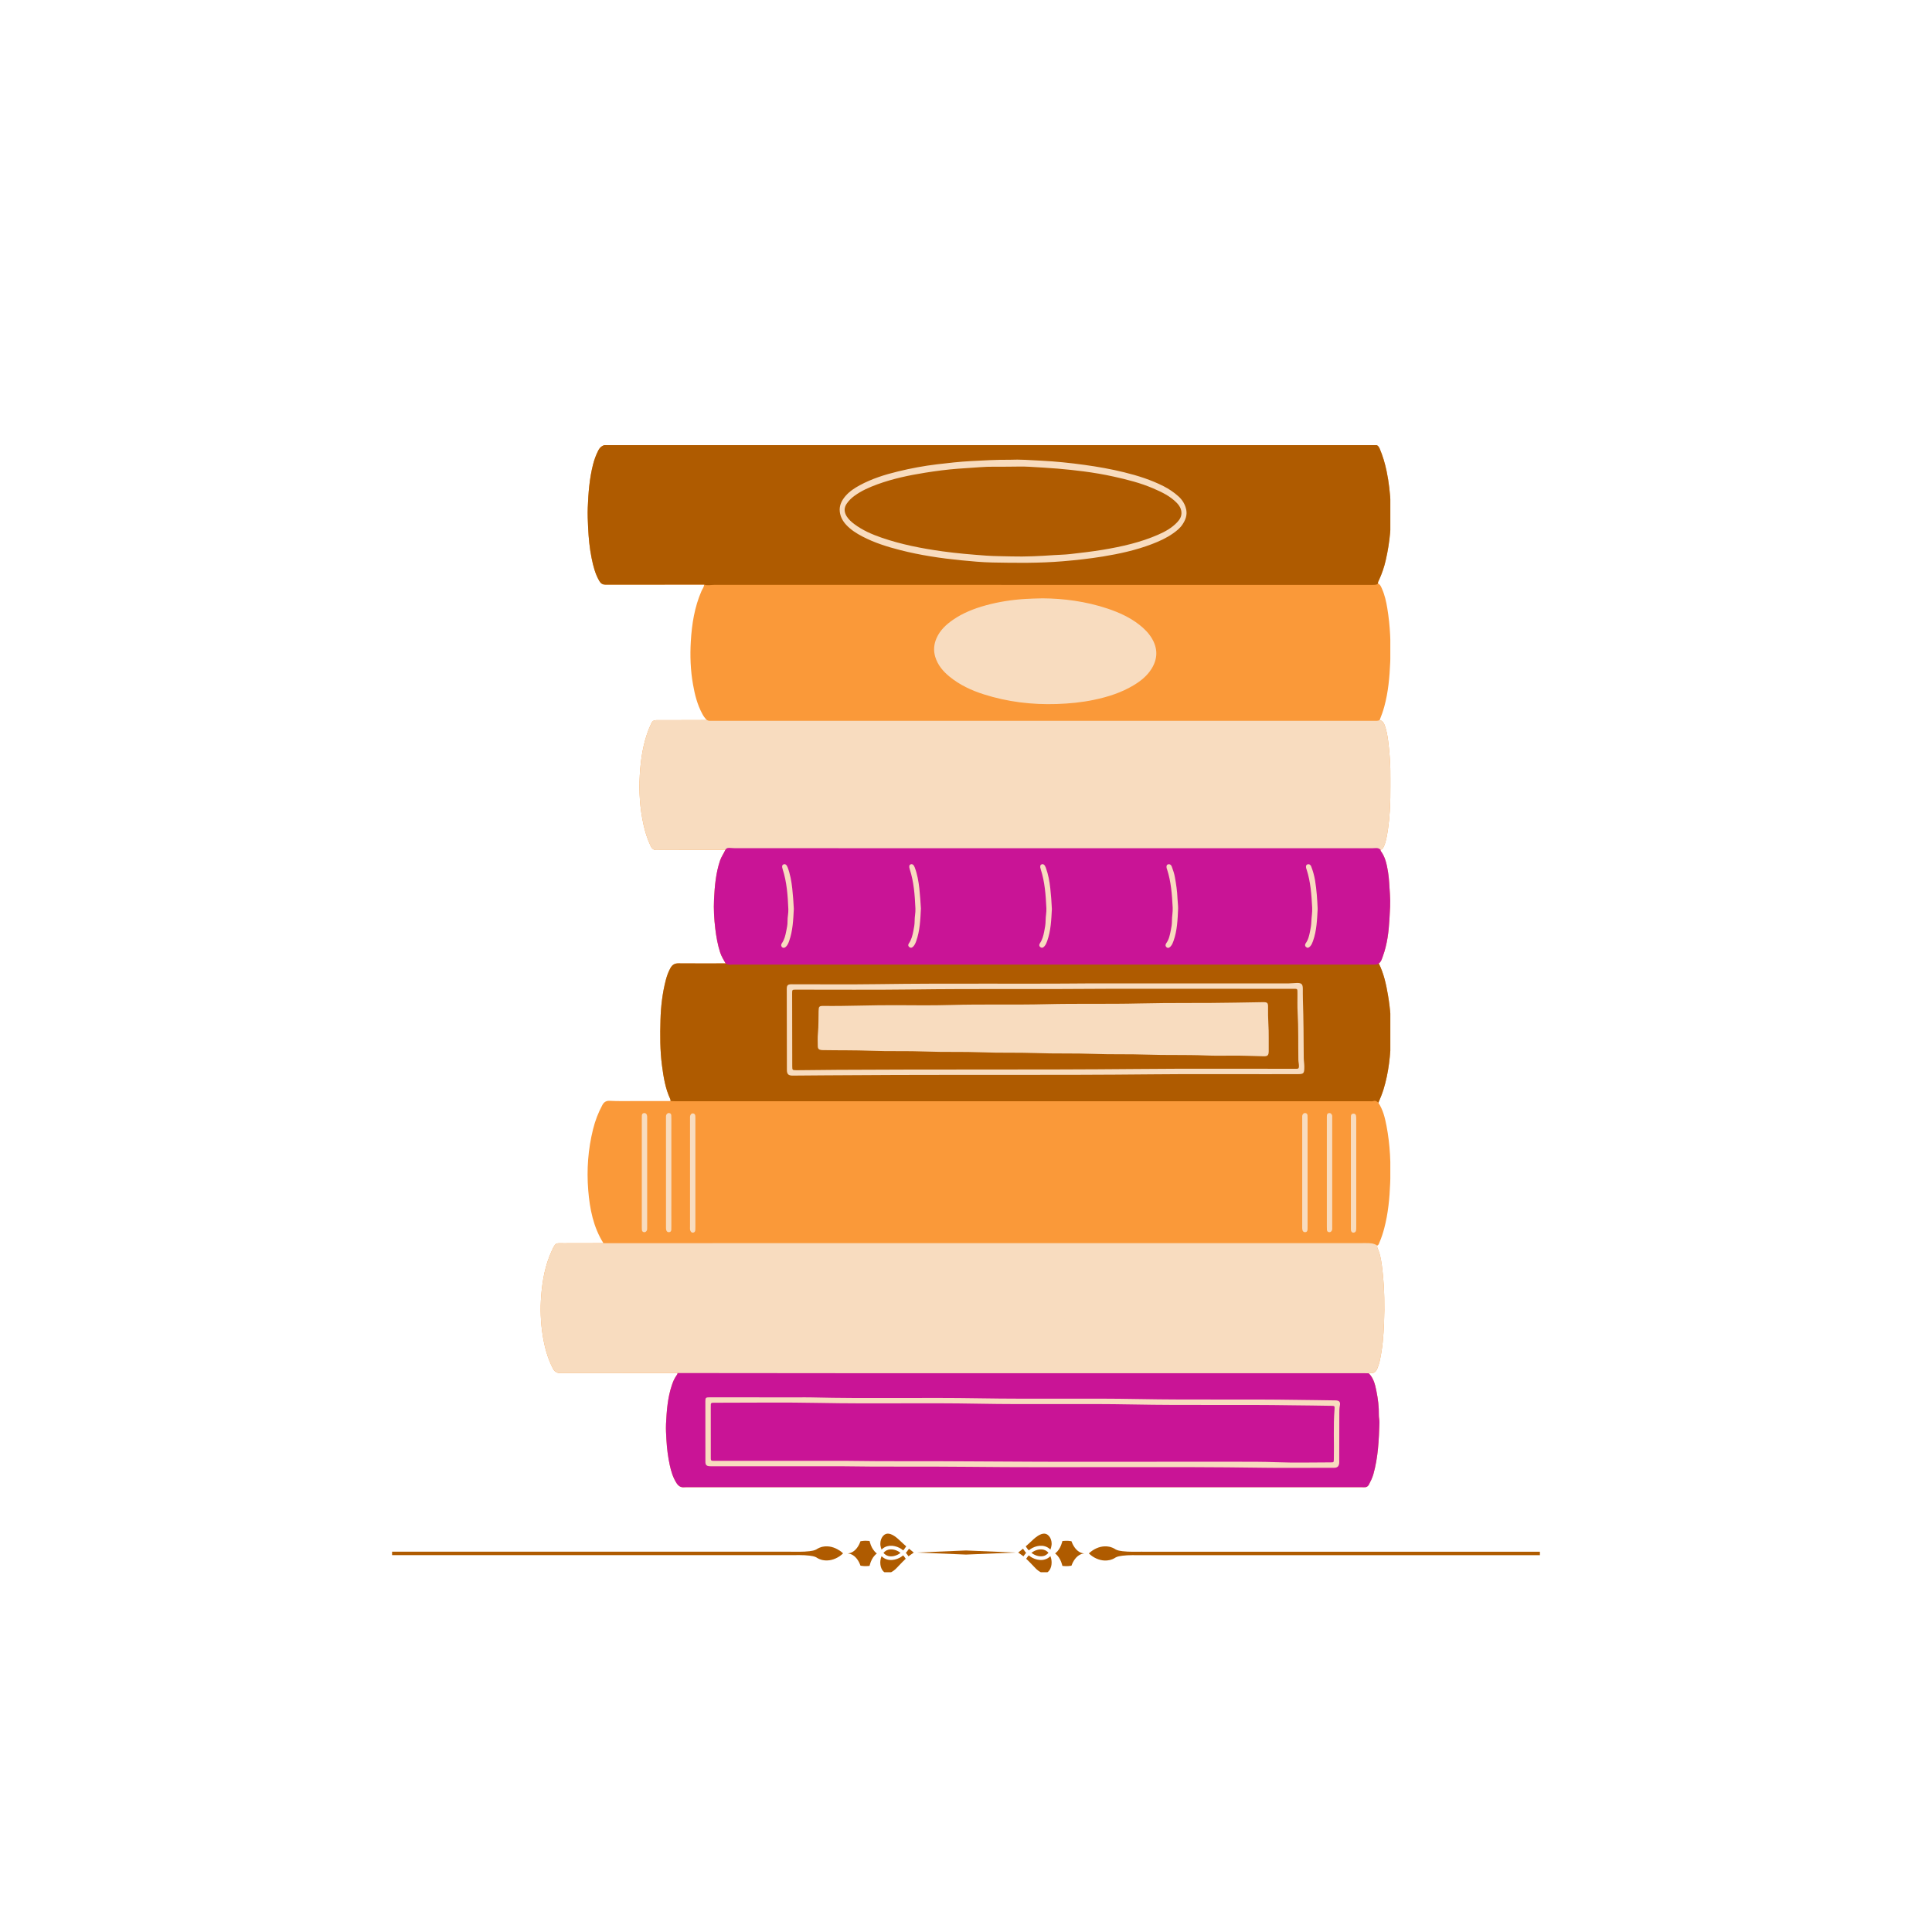 <svg xmlns="http://www.w3.org/2000/svg" xmlns:xlink="http://www.w3.org/1999/xlink" width="500" zoomAndPan="magnify" viewBox="0 0 375 375" height="500" preserveAspectRatio="xMidYMid meet" version="1.0"><defs><clipPath id="62aa8eedd6"><path d="M 104.859 86.398 L 269.859 86.398 L 269.859 288.898 L 104.859 288.898 Z M 104.859 86.398 " clip-rule="nonzero"/></clipPath><clipPath id="4262246b6b"><path d="M 104.859 139 L 269.859 139 L 269.859 267 L 104.859 267 Z M 104.859 139 " clip-rule="nonzero"/></clipPath><clipPath id="c16bb5454e"><path d="M 114 86.398 L 269.859 86.398 L 269.859 215 L 114 215 Z M 114 86.398 " clip-rule="nonzero"/></clipPath><clipPath id="37cf21ebb3"><path d="M 129 164 L 269.859 164 L 269.859 288.898 L 129 288.898 Z M 129 164 " clip-rule="nonzero"/></clipPath><clipPath id="2c56ed432e"><path d="M 211 300 L 298.848 300 L 298.848 303 L 211 303 Z M 211 300 " clip-rule="nonzero"/></clipPath><clipPath id="96bcc8b5bc"><path d="M 199 301 L 205 301 L 205 305.168 L 199 305.168 Z M 199 301 " clip-rule="nonzero"/></clipPath><clipPath id="9f027fff89"><path d="M 199 297.668 L 205 297.668 L 205 301 L 199 301 Z M 199 297.668 " clip-rule="nonzero"/></clipPath><clipPath id="5829f5b961"><path d="M 76.098 300 L 164 300 L 164 303 L 76.098 303 Z M 76.098 300 " clip-rule="nonzero"/></clipPath><clipPath id="162969aa9e"><path d="M 170 301 L 176 301 L 176 305.168 L 170 305.168 Z M 170 301 " clip-rule="nonzero"/></clipPath><clipPath id="8a828707ee"><path d="M 170 297.668 L 176 297.668 L 176 301 L 170 301 Z M 170 297.668 " clip-rule="nonzero"/></clipPath></defs><rect x="-37.5" width="450" fill="#ffffff" y="-37.5" height="450" fill-opacity="1"/><rect x="-37.5" width="450" fill="#ffffff" y="-37.5" height="450" fill-opacity="1"/><g clip-path="url(#62aa8eedd6)"><path fill="#fa9939" d="M 266.242 86.332 C 246.062 86.332 225.883 86.332 205.703 86.332 C 176.473 86.332 147.246 86.336 118.016 86.316 C 117.082 86.316 116.516 86.672 116.109 87.473 C 115.676 88.324 115.352 89.215 115.113 90.141 C 114.406 92.895 114.199 95.715 114.082 98.543 C 114.031 99.844 114.094 101.148 114.156 102.449 C 114.25 104.43 114.438 106.395 114.832 108.336 C 115.148 109.883 115.527 111.414 116.344 112.797 C 116.637 113.285 116.996 113.488 117.566 113.484 C 123.934 113.469 130.301 113.473 136.664 113.469 C 136.66 113.945 136.344 114.301 136.164 114.707 C 134.805 117.828 134.285 121.133 134.086 124.492 C 133.922 127.297 134.02 130.098 134.516 132.875 C 134.859 134.828 135.34 136.738 136.285 138.504 C 136.531 138.973 136.812 139.41 137.215 139.762 C 134.336 139.77 131.457 139.777 128.574 139.785 C 128.176 139.789 127.773 139.793 127.375 139.785 C 126.918 139.773 126.609 139.973 126.43 140.387 C 126.273 140.754 126.094 141.113 125.945 141.484 C 124.812 144.359 124.359 147.375 124.184 150.434 C 123.996 153.645 124.199 156.84 124.891 159.992 C 125.211 161.461 125.656 162.891 126.312 164.254 C 126.559 164.77 126.93 165.023 127.496 164.988 C 127.672 164.977 127.848 164.984 128.023 164.984 C 132.281 164.977 136.539 164.965 140.797 164.953 C 140.488 165.66 140.02 166.273 139.766 167.02 C 138.938 169.465 138.723 172.004 138.594 174.547 C 138.496 176.473 138.613 178.395 138.844 180.312 C 139.031 181.855 139.301 183.371 139.777 184.855 C 140.027 185.625 140.449 186.297 140.84 186.992 C 137.781 186.992 134.723 187.016 131.668 186.984 C 130.941 186.98 130.484 187.281 130.148 187.871 C 129.742 188.598 129.457 189.371 129.246 190.172 C 128.578 192.727 128.273 195.332 128.199 197.965 C 128.117 200.918 128.102 203.875 128.492 206.816 C 128.785 209.027 129.125 211.227 130.074 213.273 C 130.141 213.418 130.18 213.555 130.141 213.707 C 127.938 213.711 125.734 213.723 123.531 213.711 C 121.805 213.699 120.078 213.762 118.352 213.668 C 117.738 213.637 117.262 213.852 116.941 214.445 C 116.121 215.949 115.52 217.531 115.109 219.191 C 114.145 223.082 113.852 227.027 114.176 231.027 C 114.473 234.652 115.152 238.16 117.125 241.301 C 114.566 241.305 112.012 241.309 109.453 241.316 C 107.855 241.324 107.879 241.066 107.055 242.875 C 105.812 245.602 105.285 248.504 105.051 251.465 C 104.844 254.043 104.934 256.621 105.336 259.18 C 105.688 261.418 106.27 263.586 107.312 265.613 C 107.637 266.246 108.078 266.523 108.801 266.523 C 116.371 266.508 123.941 266.512 131.512 266.508 C 131.527 266.699 131.41 266.836 131.309 266.98 C 130.898 267.555 130.629 268.195 130.406 268.867 C 129.582 271.312 129.402 273.855 129.273 276.402 C 129.227 277.426 129.297 278.449 129.355 279.477 C 129.449 281.133 129.652 282.762 130 284.375 C 130.266 285.602 130.629 286.793 131.316 287.867 C 131.672 288.418 132.117 288.742 132.805 288.672 C 133.152 288.641 133.508 288.664 133.859 288.664 C 177.352 288.664 220.848 288.664 264.34 288.664 C 264.492 288.664 264.641 288.656 264.793 288.668 C 265.215 288.703 265.508 288.531 265.707 288.152 C 266.043 287.508 266.363 286.859 266.566 286.156 C 267.496 282.879 267.637 279.508 267.75 276.133 C 267.766 275.633 267.617 275.145 267.633 274.637 C 267.668 273.055 267.457 271.492 267.148 269.949 C 266.902 268.719 266.613 267.492 265.672 266.559 C 265.797 266.543 265.922 266.508 266.043 266.52 C 266.691 266.582 267.074 266.246 267.312 265.684 C 267.508 265.223 267.664 264.75 267.777 264.262 C 268.344 261.82 268.535 259.328 268.637 256.832 C 268.77 253.508 268.723 250.184 268.363 246.871 C 268.191 245.281 268.012 243.688 267.359 242.203 C 267.297 242.059 267.281 241.914 267.32 241.766 C 267.621 241.652 267.668 241.352 267.77 241.109 C 268.145 240.234 268.438 239.332 268.68 238.414 C 269.438 235.547 269.715 232.609 269.832 229.664 C 269.984 225.934 269.824 222.215 269.121 218.535 C 268.82 216.965 268.445 215.406 267.543 214.039 C 267.91 213.188 268.266 212.336 268.539 211.449 C 269.559 208.145 269.891 204.738 269.992 201.309 C 270.074 198.578 269.863 195.855 269.406 193.164 C 269.047 191.043 268.594 188.941 267.617 186.996 C 268.086 186.676 268.211 186.148 268.391 185.664 C 269.254 183.324 269.551 180.863 269.691 178.402 C 269.781 176.789 269.91 175.172 269.781 173.543 C 269.668 172.125 269.652 170.699 269.422 169.293 C 269.176 167.84 268.918 166.383 267.992 165.16 C 267.953 165.109 267.969 165.016 267.957 164.941 C 268.32 164.859 268.477 164.574 268.617 164.273 C 268.867 163.727 269.008 163.145 269.125 162.555 C 269.578 160.316 269.754 158.047 269.836 155.777 C 269.98 151.75 269.949 147.723 269.426 143.719 C 269.301 142.754 269.129 141.793 268.801 140.871 C 268.621 140.367 268.387 139.895 267.789 139.77 C 268.137 138.914 268.449 138.043 268.691 137.148 C 269.461 134.328 269.719 131.438 269.84 128.539 C 269.984 125.035 269.852 121.535 269.273 118.062 C 269.062 116.777 268.781 115.508 268.254 114.309 C 268.074 113.902 267.922 113.461 267.469 113.254 C 267.469 113.25 267.469 113.25 267.469 113.25 C 267.422 113.008 267.555 112.816 267.648 112.613 C 268.23 111.359 268.672 110.055 268.977 108.707 C 269.789 105.176 270.109 101.605 269.93 97.977 C 269.82 95.77 269.586 93.586 269.133 91.426 C 268.82 89.926 268.387 88.465 267.785 87.055 C 267.57 86.559 267.254 86.281 266.691 86.332 C 266.543 86.344 266.391 86.332 266.242 86.332 Z M 266.242 86.332 " fill-opacity="1" fill-rule="nonzero"/></g><g clip-path="url(#4262246b6b)"><path fill="#f8dcbf" d="M 117.125 241.301 C 126.398 241.297 135.672 241.293 144.945 241.293 C 185 241.293 225.055 241.293 265.109 241.285 C 265.891 241.285 266.652 241.285 267.32 241.766 C 267.281 241.914 267.297 242.059 267.359 242.203 C 268.012 243.688 268.191 245.281 268.363 246.871 C 268.723 250.184 268.77 253.508 268.637 256.832 C 268.535 259.328 268.344 261.82 267.777 264.262 C 267.664 264.75 267.508 265.223 267.312 265.684 C 267.074 266.246 266.691 266.582 266.043 266.52 C 265.922 266.508 265.797 266.543 265.672 266.559 C 265.484 266.766 265.227 266.773 264.98 266.793 C 264.754 266.809 264.527 266.801 264.301 266.801 C 220.57 266.801 176.836 266.805 133.105 266.801 C 132.559 266.801 131.992 266.879 131.512 266.508 C 123.941 266.512 116.371 266.508 108.801 266.523 C 108.078 266.523 107.637 266.246 107.312 265.613 C 106.27 263.586 105.688 261.418 105.336 259.18 C 104.934 256.621 104.844 254.043 105.051 251.465 C 105.285 248.504 105.812 245.602 107.055 242.875 C 107.879 241.066 107.855 241.324 109.453 241.316 C 112.012 241.309 114.566 241.305 117.125 241.301 Z M 268.617 164.273 C 268.867 163.727 269.008 163.145 269.125 162.555 C 269.578 160.316 269.754 158.047 269.836 155.777 C 269.98 151.75 269.949 147.723 269.426 143.719 C 269.301 142.754 269.129 141.793 268.801 140.871 C 268.621 140.367 268.387 139.895 267.789 139.77 C 267.438 139.957 267.059 139.906 266.684 139.906 C 236.68 139.906 206.676 139.906 176.668 139.906 C 163.859 139.906 151.051 139.906 138.242 139.906 C 137.895 139.906 137.535 139.961 137.215 139.762 C 134.336 139.77 131.457 139.777 128.574 139.785 C 128.176 139.789 127.773 139.793 127.375 139.785 C 126.918 139.773 126.609 139.973 126.43 140.387 C 126.273 140.754 126.094 141.113 125.945 141.484 C 124.812 144.359 124.359 147.375 124.184 150.434 C 123.996 153.645 124.199 156.84 124.891 159.992 C 125.211 161.461 125.656 162.891 126.312 164.254 C 126.559 164.77 126.93 165.023 127.496 164.988 C 127.672 164.977 127.848 164.984 128.023 164.984 C 132.281 164.977 136.539 164.965 140.797 164.953 C 141.086 164.891 141.355 164.688 141.664 164.785 C 142.086 164.918 142.512 164.863 142.934 164.863 C 184.184 164.867 225.438 164.867 266.688 164.867 C 267.113 164.867 267.539 164.828 267.957 164.941 C 268.32 164.859 268.477 164.574 268.617 164.273 Z M 268.617 164.273 " fill-opacity="1" fill-rule="nonzero"/></g><g clip-path="url(#c16bb5454e)"><path fill="#af5b00" d="M 136.664 113.469 C 130.301 113.473 123.934 113.469 117.566 113.484 C 116.996 113.488 116.637 113.285 116.348 112.797 C 115.527 111.414 115.148 109.883 114.832 108.336 C 114.438 106.395 114.25 104.43 114.156 102.449 C 114.094 101.148 114.031 99.844 114.082 98.543 C 114.199 95.715 114.406 92.895 115.113 90.141 C 115.352 89.215 115.676 88.324 116.109 87.473 C 116.516 86.672 117.082 86.316 118.016 86.316 C 147.246 86.336 176.473 86.332 205.703 86.332 C 225.883 86.332 246.062 86.332 266.242 86.332 C 266.391 86.332 266.543 86.344 266.691 86.332 C 267.254 86.281 267.57 86.559 267.785 87.055 C 268.387 88.465 268.82 89.926 269.133 91.426 C 269.586 93.586 269.82 95.77 269.93 97.977 C 270.109 101.605 269.789 105.176 268.977 108.707 C 268.672 110.055 268.23 111.359 267.648 112.613 C 267.555 112.816 267.422 113.008 267.469 113.25 C 267.277 113.508 266.992 113.504 266.719 113.52 C 266.344 113.543 265.969 113.531 265.594 113.531 C 223.285 113.531 180.98 113.531 138.672 113.52 C 138.004 113.52 137.328 113.703 136.664 113.469 Z M 131.668 186.984 C 130.941 186.98 130.48 187.281 130.148 187.871 C 129.742 188.598 129.457 189.371 129.246 190.172 C 128.578 192.727 128.273 195.332 128.199 197.965 C 128.117 200.918 128.102 203.875 128.492 206.816 C 128.785 209.027 129.125 211.227 130.074 213.273 C 130.141 213.418 130.18 213.555 130.141 213.707 C 130.414 213.723 130.691 213.746 130.965 213.746 C 175.934 213.75 220.902 213.75 265.867 213.75 C 266.094 213.75 266.34 213.793 266.543 213.723 C 266.973 213.574 267.266 213.758 267.543 214.039 C 267.91 213.188 268.266 212.336 268.539 211.449 C 269.559 208.145 269.891 204.738 269.992 201.309 C 270.074 198.578 269.863 195.855 269.406 193.164 C 269.047 191.043 268.594 188.941 267.617 186.996 C 266.84 186.996 266.062 186.992 265.285 186.992 C 223.805 186.992 182.32 186.992 140.84 186.992 C 137.781 186.992 134.723 187.016 131.668 186.984 Z M 131.668 186.984 " fill-opacity="1" fill-rule="nonzero"/></g><g clip-path="url(#37cf21ebb3)"><path fill="#c91496" d="M 267.957 164.941 C 267.969 165.016 267.953 165.109 267.992 165.16 C 268.918 166.383 269.176 167.84 269.422 169.293 C 269.652 170.699 269.668 172.125 269.781 173.543 C 269.91 175.172 269.781 176.789 269.691 178.402 C 269.551 180.863 269.254 183.324 268.391 185.664 C 268.211 186.148 268.086 186.676 267.617 186.996 C 267.398 187.203 267.121 187.215 266.844 187.227 C 266.566 187.238 266.293 187.234 266.016 187.234 C 224.82 187.234 183.629 187.234 142.434 187.227 C 141.898 187.227 141.324 187.371 140.84 186.992 C 140.449 186.297 140.027 185.625 139.777 184.855 C 139.301 183.371 139.031 181.855 138.844 180.312 C 138.613 178.395 138.496 176.473 138.594 174.547 C 138.723 172.004 138.938 169.465 139.766 167.02 C 140.02 166.273 140.488 165.66 140.797 164.953 C 141.016 164.547 141.402 164.551 141.777 164.586 C 142.531 164.652 143.281 164.633 144.031 164.633 C 184.797 164.633 225.566 164.633 266.332 164.645 C 266.879 164.645 267.492 164.445 267.957 164.941 Z M 131.309 266.98 C 130.898 267.555 130.629 268.195 130.406 268.867 C 129.582 271.312 129.402 273.855 129.273 276.402 C 129.227 277.426 129.297 278.449 129.355 279.477 C 129.449 281.133 129.652 282.762 130 284.375 C 130.266 285.602 130.629 286.793 131.316 287.867 C 131.672 288.418 132.117 288.742 132.805 288.672 C 133.152 288.641 133.508 288.664 133.859 288.664 C 177.352 288.664 220.848 288.664 264.34 288.664 C 264.492 288.664 264.641 288.656 264.793 288.668 C 265.215 288.703 265.508 288.531 265.707 288.152 C 266.043 287.508 266.363 286.859 266.566 286.156 C 267.496 282.879 267.637 279.508 267.75 276.133 C 267.766 275.633 267.617 275.145 267.633 274.637 C 267.668 273.055 267.457 271.492 267.148 269.949 C 266.902 268.719 266.613 267.492 265.672 266.559 C 265.422 266.555 265.172 266.543 264.922 266.543 C 233.645 266.543 202.371 266.547 171.098 266.543 C 157.902 266.539 144.707 266.52 131.512 266.508 C 131.527 266.699 131.41 266.836 131.309 266.98 Z M 131.309 266.98 " fill-opacity="1" fill-rule="nonzero"/></g><path fill="#f8dcbf" d="M 124.574 227.57 C 124.574 224.09 124.574 220.605 124.574 217.125 C 124.574 216.926 124.57 216.723 124.582 216.523 C 124.598 216.273 124.719 216.086 124.977 216.047 C 125.266 216.004 125.469 216.156 125.562 216.414 C 125.617 216.574 125.617 216.758 125.617 216.93 C 125.617 224.047 125.617 231.16 125.617 238.273 C 125.617 238.496 125.641 238.727 125.496 238.926 C 125.371 239.102 125.203 239.199 124.984 239.164 C 124.762 239.129 124.621 238.984 124.598 238.766 C 124.574 238.543 124.574 238.316 124.574 238.09 C 124.574 234.582 124.574 231.078 124.574 227.57 Z M 130.309 217.129 C 130.309 216.906 130.312 216.68 130.293 216.453 C 130.273 216.23 130.133 216.086 129.914 216.047 C 129.695 216.008 129.523 216.102 129.395 216.277 C 129.246 216.473 129.266 216.703 129.266 216.926 C 129.266 224.039 129.266 231.152 129.27 238.27 C 129.27 238.441 129.27 238.625 129.324 238.785 C 129.41 239.043 129.609 239.203 129.898 239.164 C 130.16 239.133 130.285 238.949 130.301 238.699 C 130.312 238.496 130.309 238.297 130.309 238.098 C 130.312 234.613 130.312 231.133 130.312 227.652 C 130.312 224.145 130.312 220.637 130.309 217.129 Z M 253.801 217.105 C 253.801 216.906 253.805 216.703 253.789 216.504 C 253.77 216.254 253.641 216.078 253.379 216.043 C 253.125 216.012 252.953 216.148 252.832 216.363 C 252.73 216.547 252.758 216.75 252.758 216.949 C 252.754 217.852 252.758 218.754 252.758 219.656 C 252.758 225.77 252.754 231.879 252.758 237.992 C 252.758 238.242 252.746 238.496 252.797 238.738 C 252.855 239 253.043 239.18 253.336 239.168 C 253.645 239.156 253.773 238.957 253.793 238.672 C 253.805 238.473 253.801 238.273 253.801 238.07 C 253.801 234.59 253.801 231.109 253.801 227.625 C 253.801 224.121 253.801 220.613 253.801 217.105 Z M 257.539 238.047 C 257.539 238.27 257.535 238.496 257.555 238.723 C 257.578 238.973 257.715 239.141 257.98 239.168 C 258.238 239.191 258.402 239.051 258.516 238.832 C 258.613 238.645 258.582 238.441 258.582 238.242 C 258.582 231.152 258.582 224.066 258.582 216.977 C 258.582 216.777 258.613 216.57 258.52 216.383 C 258.414 216.168 258.246 216.023 257.988 216.043 C 257.723 216.062 257.582 216.23 257.555 216.48 C 257.531 216.703 257.539 216.93 257.539 217.156 C 257.539 220.613 257.539 224.066 257.539 227.523 C 257.539 231.031 257.539 234.539 257.539 238.047 Z M 134.973 217.223 C 134.973 217 134.98 216.77 134.953 216.551 C 134.922 216.301 134.766 216.129 134.516 216.109 C 134.266 216.09 134.102 216.242 134 216.469 C 133.914 216.66 133.93 216.863 133.93 217.062 C 133.93 217.66 133.93 218.262 133.93 218.863 C 133.93 225.277 133.93 231.688 133.93 238.102 C 133.93 238.348 133.895 238.602 133.984 238.844 C 134.078 239.105 134.254 239.289 134.539 239.254 C 134.781 239.223 134.934 239.039 134.957 238.789 C 134.977 238.59 134.973 238.387 134.973 238.188 C 134.973 234.684 134.973 231.176 134.973 227.668 C 134.973 224.188 134.973 220.707 134.973 217.223 Z M 263.246 217.297 C 263.246 217.047 263.246 216.793 263.199 216.551 C 263.145 216.273 262.953 216.125 262.652 216.156 C 262.391 216.188 262.242 216.332 262.215 216.59 C 262.199 216.738 262.203 216.891 262.203 217.043 C 262.199 224.137 262.199 231.23 262.203 238.324 C 262.203 238.5 262.191 238.68 262.23 238.848 C 262.285 239.082 262.441 239.266 262.699 239.258 C 262.934 239.25 263.145 239.121 263.199 238.875 C 263.246 238.66 263.246 238.43 263.246 238.203 C 263.246 234.695 263.246 231.184 263.246 227.676 C 263.246 224.215 263.246 220.758 263.246 217.297 Z M 178.207 247.012 C 176.016 247.453 173.879 248.078 171.902 249.148 C 170.703 249.797 169.594 250.562 168.816 251.719 C 167.848 253.16 167.824 254.613 168.734 256.086 C 169.156 256.777 169.711 257.352 170.344 257.852 C 171.797 259 173.445 259.773 175.18 260.387 C 179.355 261.871 183.695 262.348 188.09 262.453 C 190.145 262.504 192.188 262.309 194.227 262.055 C 196.895 261.719 199.496 261.113 201.965 260.027 C 203.445 259.375 204.805 258.539 205.852 257.27 C 206.988 255.895 207.141 254.375 206.312 252.797 C 205.98 252.168 205.516 251.652 204.996 251.176 C 203.445 249.762 201.578 248.91 199.633 248.234 C 195.402 246.762 191.02 246.246 185.16 246.223 C 183.75 246.207 180.965 246.461 178.207 247.012 Z M 202.176 89.422 C 204.969 89.566 207.75 89.855 210.523 90.238 C 213.102 90.594 215.66 91.047 218.184 91.668 C 220.836 92.316 223.438 93.141 225.883 94.387 C 226.914 94.914 227.867 95.562 228.727 96.332 C 229.508 97.031 230.043 97.914 230.25 98.949 C 230.457 99.996 230.102 100.922 229.531 101.785 C 229.055 102.512 228.387 103.039 227.691 103.531 C 226.41 104.43 225 105.074 223.547 105.625 C 220.469 106.797 217.273 107.496 214.035 108.023 C 211.469 108.441 208.891 108.719 206.301 108.941 C 201.75 109.324 197.191 109.27 192.637 109.18 C 190.594 109.141 188.547 108.945 186.508 108.746 C 182.551 108.352 178.621 107.766 174.766 106.781 C 172.219 106.133 169.707 105.348 167.363 104.117 C 166.23 103.523 165.156 102.844 164.27 101.895 C 163.578 101.156 163.113 100.301 163 99.309 C 162.867 98.113 163.379 97.113 164.145 96.234 C 164.918 95.355 165.883 94.727 166.898 94.176 C 169.23 92.918 171.734 92.129 174.293 91.508 C 176.797 90.898 179.324 90.43 181.883 90.121 C 184.066 89.859 186.25 89.617 188.449 89.496 C 190.871 89.367 193.293 89.223 196.039 89.238 C 197.875 89.145 200.027 89.312 202.176 89.422 Z M 195.715 90.582 C 193.887 90.617 192.062 90.531 190.234 90.68 C 188.789 90.793 187.34 90.871 185.895 90.98 C 183.773 91.141 181.672 91.418 179.574 91.754 C 176.434 92.254 173.328 92.906 170.332 93.996 C 168.75 94.574 167.215 95.242 165.848 96.242 C 165.277 96.66 164.777 97.141 164.371 97.723 C 163.777 98.566 163.828 99.41 164.359 100.25 C 164.742 100.848 165.266 101.312 165.832 101.734 C 167.434 102.934 169.25 103.719 171.125 104.367 C 174.945 105.684 178.891 106.449 182.887 107.008 C 185.711 107.402 188.547 107.637 191.387 107.844 C 193.031 107.965 194.688 107.949 196.34 108 C 199.09 108.078 201.84 107.934 204.59 107.746 C 205.613 107.676 206.641 107.668 207.66 107.551 C 209.816 107.305 211.977 107.062 214.121 106.703 C 217.781 106.09 221.387 105.277 224.801 103.781 C 226.16 103.188 227.453 102.473 228.488 101.375 C 229.023 100.812 229.391 100.184 229.309 99.359 C 229.238 98.672 228.91 98.125 228.453 97.648 C 227.156 96.297 225.5 95.512 223.816 94.789 C 221.371 93.738 218.801 93.09 216.207 92.516 C 214.254 92.082 212.281 91.75 210.301 91.492 C 208.641 91.277 206.977 91.105 205.309 90.961 C 203.488 90.805 201.668 90.715 199.848 90.602 C 198.473 90.516 197.09 90.582 195.715 90.582 Z M 199.09 116.25 C 196.457 116.406 193.871 116.801 191.328 117.5 C 189.07 118.125 186.906 118.965 184.969 120.309 C 183.637 121.234 182.465 122.316 181.793 123.84 C 181.27 125.023 181.148 126.23 181.531 127.496 C 182.016 129.102 183.043 130.301 184.301 131.332 C 186.27 132.945 188.539 134 190.938 134.766 C 195.559 136.242 200.297 136.809 205.145 136.648 C 207.582 136.566 209.988 136.332 212.367 135.832 C 215.051 135.27 217.648 134.445 220.016 133.02 C 221.406 132.188 222.66 131.195 223.523 129.797 C 224.727 127.848 224.75 125.883 223.574 123.906 C 222.945 122.855 222.098 122.012 221.145 121.266 C 219.289 119.812 217.164 118.859 214.945 118.117 C 210.75 116.719 206.422 116.16 202.359 116.137 C 201.039 116.164 200.066 116.191 199.09 116.25 Z M 153.777 172.457 C 153.621 171.066 153.383 169.699 152.891 168.383 C 152.695 167.859 152.438 167.66 152.109 167.77 C 151.809 167.871 151.73 168.148 151.902 168.676 C 152.727 171.215 152.91 173.844 153.016 176.488 C 153.047 177.27 152.84 178.023 152.859 178.801 C 152.879 179.453 152.734 180.09 152.609 180.723 C 152.445 181.555 152.262 182.379 151.754 183.098 C 151.543 183.391 151.629 183.77 151.867 183.898 C 152.16 184.062 152.391 183.922 152.598 183.711 C 152.883 183.414 153.031 183.047 153.168 182.668 C 153.891 180.641 153.969 178.523 154.082 176.414 C 154.012 175.086 153.922 173.773 153.777 172.457 Z M 228.547 174.352 C 228.5 172.973 228.289 171.625 228.051 170.277 C 227.926 169.562 227.688 168.875 227.438 168.195 C 227.324 167.891 227.105 167.688 226.742 167.766 C 226.461 167.824 226.355 168.098 226.445 168.508 C 226.457 168.578 226.496 168.645 226.52 168.719 C 227.312 171.137 227.484 173.641 227.617 176.156 C 227.664 177.039 227.465 177.898 227.473 178.77 C 227.48 179.398 227.363 180.016 227.242 180.621 C 227.074 181.469 226.91 182.336 226.375 183.07 C 226.18 183.332 226.168 183.664 226.449 183.879 C 226.754 184.105 227.016 183.914 227.23 183.68 C 227.508 183.375 227.652 183.004 227.785 182.625 C 228.504 180.598 228.574 178.477 228.672 176.363 C 228.684 175.688 228.566 175.02 228.547 174.352 Z M 178.445 172.449 C 178.289 171.055 178.047 169.688 177.555 168.371 C 177.359 167.855 177.09 167.652 176.762 167.773 C 176.473 167.879 176.402 168.16 176.574 168.691 C 177.387 171.184 177.566 173.766 177.684 176.363 C 177.719 177.172 177.523 177.953 177.531 178.754 C 177.535 179.43 177.406 180.09 177.273 180.75 C 177.102 181.582 176.914 182.406 176.402 183.125 C 176.242 183.352 176.238 183.652 176.535 183.852 C 176.824 184.047 177.047 183.938 177.262 183.715 C 177.547 183.418 177.699 183.051 177.836 182.672 C 178.559 180.645 178.637 178.523 178.75 176.352 C 178.668 175.082 178.59 173.766 178.445 172.449 Z M 203.863 172.445 C 203.711 171.051 203.465 169.684 202.973 168.367 C 202.781 167.852 202.504 167.652 202.18 167.773 C 201.895 167.883 201.824 168.164 201.996 168.695 C 202.801 171.164 202.98 173.723 203.102 176.293 C 203.141 177.098 202.953 177.883 202.953 178.684 C 202.953 179.41 202.816 180.117 202.676 180.828 C 202.516 181.613 202.328 182.383 201.859 183.066 C 201.637 183.395 201.707 183.684 201.957 183.855 C 202.293 184.078 202.52 183.898 202.734 183.656 C 202.988 183.371 203.129 183.023 203.254 182.668 C 203.98 180.641 204.055 178.52 204.168 176.449 C 204.109 175.078 204.008 173.762 203.863 172.445 Z M 255.262 170.938 C 255.109 170.004 254.852 169.086 254.512 168.199 C 254.395 167.895 254.18 167.688 253.82 167.766 C 253.535 167.824 253.43 168.098 253.52 168.508 C 253.535 168.578 253.574 168.648 253.598 168.719 C 254.387 171.141 254.559 173.648 254.691 176.168 C 254.742 177.098 254.555 178.008 254.531 178.934 C 254.512 179.527 254.414 180.125 254.293 180.707 C 254.125 181.535 253.957 182.371 253.438 183.086 C 253.27 183.316 253.25 183.605 253.512 183.824 C 253.766 184.039 253.996 184 254.293 183.691 C 254.578 183.395 254.719 183.023 254.855 182.645 C 255.582 180.613 255.637 178.492 255.758 176.426 C 255.68 174.555 255.551 172.738 255.262 170.938 Z M 144.402 145.777 C 159.016 145.777 173.629 145.777 188.242 145.777 C 188.242 145.797 188.242 145.816 188.242 145.836 C 202.906 145.836 217.57 145.793 232.234 145.855 C 239.879 145.891 247.523 145.879 255.164 145.926 C 255.242 145.926 255.316 145.922 255.391 145.926 C 256.02 145.953 256.191 146.109 256.203 146.738 C 256.215 147.691 256.207 148.645 256.207 149.598 C 256.207 151.777 256.207 153.957 256.207 156.137 C 256.207 157.223 256.109 157.32 254.992 157.324 C 252.309 157.332 249.625 157.34 246.945 157.348 C 239.5 157.359 232.055 157.324 224.609 157.391 C 207.844 157.535 191.074 157.422 174.309 157.547 C 164.055 157.625 153.805 157.594 143.555 157.652 C 142.23 157.66 142.156 157.602 142.219 156.312 C 142.355 153.586 142.461 150.859 142.527 148.133 C 142.543 147.559 142.621 146.984 142.637 146.406 C 142.648 145.914 142.793 145.789 143.277 145.773 C 143.652 145.762 144.027 145.777 144.402 145.777 Z M 144.75 146.82 C 144.574 146.82 144.398 146.816 144.223 146.824 C 143.691 146.84 143.68 146.84 143.656 147.367 C 143.559 149.77 143.465 152.172 143.367 154.57 C 143.348 155.07 143.367 155.57 143.289 156.07 C 143.211 156.547 143.266 156.582 143.742 156.605 C 143.918 156.613 144.094 156.609 144.27 156.605 C 149.305 156.574 154.344 156.566 159.379 156.531 C 175.992 156.418 192.609 156.488 209.223 156.379 C 224.184 156.281 239.148 156.312 254.109 156.285 C 254.336 156.285 254.559 156.277 254.785 156.281 C 255.031 156.285 255.16 156.176 255.16 155.926 C 255.156 155.75 255.16 155.574 255.16 155.398 C 255.164 152.891 255.164 150.387 255.16 147.879 C 255.16 146.863 255.238 146.969 254.215 146.965 C 234.543 146.895 214.871 146.996 195.199 146.863 C 186.828 146.809 178.457 146.855 170.086 146.855 C 170.086 146.844 170.086 146.832 170.086 146.82 C 161.641 146.82 153.195 146.82 144.75 146.82 Z M 251.746 190.789 C 252.629 190.785 252.867 191.027 252.875 191.891 C 252.883 192.59 252.867 193.293 252.891 193.996 C 253.016 197.777 253.039 201.559 253.055 205.34 C 253.059 205.914 253.172 206.48 253.168 207.062 C 253.16 208.387 253.078 208.488 251.785 208.492 C 249.68 208.492 247.574 208.492 245.469 208.496 C 238.203 208.504 230.934 208.453 223.664 208.527 C 204.496 208.727 185.324 208.555 166.156 208.691 C 162.176 208.723 158.191 208.719 154.211 208.77 C 154.035 208.773 153.859 208.777 153.684 208.77 C 153.035 208.727 152.785 208.48 152.738 207.844 C 152.727 207.691 152.734 207.543 152.734 207.391 C 152.727 202.355 152.719 197.316 152.711 192.277 C 152.711 192.078 152.699 191.879 152.719 191.68 C 152.75 191.297 152.965 191.086 153.344 191.055 C 153.566 191.035 153.793 191.047 154.02 191.047 C 159.508 191.039 164.996 191.098 170.484 191.02 C 184.039 190.824 197.598 191.008 211.516 190.879 C 224.16 190.879 237.168 190.883 250.176 190.875 C 250.699 190.875 251.223 190.793 251.746 190.789 Z M 250.84 191.926 C 238.781 191.922 226.723 191.922 215.227 191.922 C 202.086 192.039 189.504 191.887 176.922 192.055 C 169.453 192.152 161.98 192.082 154.512 192.09 C 153.762 192.09 153.754 192.094 153.754 192.82 C 153.762 197.535 153.77 202.246 153.777 206.961 C 153.781 207.703 153.801 207.715 154.535 207.727 C 154.684 207.73 154.836 207.73 154.984 207.727 C 157.539 207.688 160.094 207.668 162.648 207.652 C 181.871 207.527 201.098 207.672 220.32 207.492 C 230.574 207.395 240.828 207.457 251.078 207.449 C 251.305 207.445 251.531 207.441 251.754 207.445 C 252.012 207.449 252.098 207.316 252.117 207.074 C 252.156 206.617 252.02 206.18 252.012 205.727 C 251.961 202.648 252.043 199.566 251.867 196.484 C 251.801 195.285 251.844 194.082 251.836 192.879 C 251.828 191.836 251.91 191.926 250.84 191.926 Z M 154.855 271.23 C 155.73 271.23 156.609 271.211 157.484 271.234 C 168.383 271.504 179.285 271.223 190.184 271.41 C 200.48 271.586 210.777 271.363 221.074 271.555 C 231.32 271.75 241.57 271.551 251.816 271.715 C 254.293 271.754 256.77 271.766 259.246 271.816 C 259.941 271.832 260.215 272.125 260.066 272.816 C 259.961 273.32 259.965 273.812 259.961 274.312 C 259.953 277.344 259.953 280.375 259.945 283.41 C 259.945 283.609 259.961 283.812 259.938 284.012 C 259.867 284.625 259.574 284.891 258.953 284.898 C 258.203 284.91 257.449 284.898 256.699 284.898 C 252.938 284.898 249.176 284.945 245.418 284.891 C 226.199 284.605 206.977 284.914 187.758 284.707 C 179.238 284.617 170.719 284.73 163.262 284.598 C 154.23 284.598 146.262 284.598 138.289 284.598 C 138.113 284.598 137.938 284.605 137.766 284.594 C 137.117 284.551 136.918 284.355 136.918 283.711 C 136.91 279.801 136.906 275.891 136.91 271.98 C 136.91 271.281 136.992 271.219 137.785 271.219 C 143.473 271.219 149.164 271.227 154.855 271.23 Z M 138.754 272.27 C 138.602 272.27 138.453 272.27 138.301 272.277 C 138.094 272.281 137.977 272.387 137.969 272.598 C 137.961 272.797 137.961 273 137.961 273.199 C 137.961 276.332 137.961 279.465 137.965 282.602 C 137.965 283.598 137.879 283.551 138.887 283.551 C 146.961 283.547 155.031 283.551 164.281 283.551 C 171.797 283.676 180.492 283.578 189.184 283.656 C 206.23 283.801 223.277 283.699 240.324 283.723 C 242.773 283.727 245.227 283.715 247.68 283.812 C 251.211 283.949 254.746 283.852 258.281 283.848 C 258.879 283.848 258.883 283.832 258.898 283.27 C 258.973 280.02 258.773 276.762 259.035 273.508 C 259.086 272.895 259.031 272.883 258.418 272.867 C 255.891 272.805 253.363 272.809 250.836 272.766 C 240.539 272.598 230.242 272.805 219.941 272.605 C 209.922 272.41 199.898 272.648 189.875 272.457 C 179.629 272.262 169.379 272.512 159.133 272.309 C 152.34 272.172 145.547 272.273 138.754 272.27 Z M 246.129 195.566 C 246.152 194.633 246.02 194.508 245.102 194.52 C 243.324 194.543 241.547 194.57 239.77 194.609 C 233.586 194.738 227.395 194.609 221.207 194.766 C 215.148 194.918 209.086 194.762 203.023 194.914 C 196.863 195.07 190.699 194.887 184.535 195.066 C 181.031 195.168 177.52 195.129 174.012 195.105 C 169.301 195.074 164.594 195.305 159.883 195.25 C 158.992 195.242 158.906 195.348 158.887 196.246 C 158.848 197.672 158.898 199.098 158.762 200.523 C 158.68 201.344 158.719 202.176 158.727 203.004 C 158.73 203.57 158.918 203.762 159.473 203.82 C 159.574 203.832 159.676 203.828 159.773 203.828 C 162.855 203.883 165.934 203.828 169.016 203.953 C 172.566 204.098 176.125 203.957 179.684 204.102 C 183.309 204.246 186.945 204.109 190.574 204.254 C 194.055 204.395 197.535 204.27 201.016 204.398 C 204.797 204.543 208.578 204.414 212.363 204.559 C 215.738 204.691 219.121 204.574 222.504 204.699 C 226.332 204.84 230.168 204.703 233.996 204.863 C 235.723 204.938 237.457 204.91 239.184 204.898 C 241.215 204.887 243.238 204.969 245.266 205.023 C 246.047 205.043 246.246 204.828 246.258 204.055 C 246.266 203.301 246.258 202.551 246.258 201.449 C 246.301 199.719 246.074 197.645 246.129 195.566 Z M 246.129 195.566 " fill-opacity="1" fill-rule="nonzero"/><g clip-path="url(#2c56ed432e)"><path fill="#af5b00" d="M 221.703 301.184 C 220.426 301.184 219.137 301.238 217.867 301.086 C 217.418 301.027 216.949 300.961 216.547 300.746 C 216.531 300.73 216.508 300.719 216.488 300.707 C 216.473 300.691 216.449 300.68 216.43 300.668 L 216.359 300.629 L 216.324 300.605 L 216.289 300.59 L 216.219 300.551 L 216.145 300.516 L 216.074 300.477 C 216.055 300.465 216.027 300.457 216 300.441 L 215.922 300.41 C 215.824 300.371 215.723 300.332 215.621 300.301 C 215.57 300.281 215.52 300.27 215.465 300.254 L 215.383 300.238 L 215.344 300.23 L 215.305 300.219 C 215.027 300.16 214.742 300.137 214.457 300.145 C 214.172 300.152 213.887 300.188 213.609 300.254 C 213.055 300.391 212.52 300.633 212.039 300.961 C 211.797 301.125 211.57 301.309 211.359 301.508 L 211.348 301.52 L 211.359 301.535 C 211.57 301.734 211.797 301.918 212.039 302.082 C 212.52 302.406 213.055 302.652 213.609 302.785 C 213.891 302.852 214.172 302.895 214.457 302.898 C 214.742 302.906 215.023 302.879 215.305 302.82 L 215.383 302.805 L 215.465 302.785 C 215.52 302.773 215.566 302.758 215.621 302.742 C 215.723 302.711 215.824 302.676 215.922 302.637 L 216 302.605 C 216.027 302.594 216.047 302.582 216.074 302.566 L 216.109 302.551 L 216.145 302.531 L 216.219 302.496 L 216.359 302.418 L 216.43 302.375 C 216.43 302.375 216.469 302.355 216.488 302.34 C 216.512 302.328 216.531 302.309 216.551 302.297 C 216.953 302.086 217.422 302.02 217.867 301.961 C 219.137 301.805 220.43 301.863 221.703 301.863 C 238.434 301.852 298.895 301.863 298.895 301.863 L 298.895 301.195 C 298.895 301.195 238.434 301.203 221.703 301.195 Z M 221.703 301.184 " fill-opacity="1" fill-rule="nonzero"/></g><g clip-path="url(#96bcc8b5bc)"><path fill="#af5b00" d="M 204.094 302.848 C 204.074 302.715 204.047 302.586 204.016 302.457 C 203.984 302.328 203.941 302.203 203.895 302.082 C 203.887 302.07 203.883 302.059 203.879 302.047 C 203.82 302.105 203.758 302.164 203.695 302.215 C 203.566 302.324 203.426 302.422 203.273 302.5 C 203.121 302.582 202.961 302.648 202.797 302.691 C 202.633 302.738 202.465 302.77 202.297 302.785 C 202.133 302.801 201.965 302.801 201.797 302.785 C 201.633 302.773 201.473 302.746 201.312 302.711 C 201.152 302.676 200.996 302.625 200.844 302.574 C 200.691 302.516 200.547 302.453 200.402 302.375 C 200.332 302.34 200.262 302.301 200.195 302.258 L 200.141 302.227 L 200.09 302.195 C 200.059 302.172 200.023 302.148 199.992 302.125 C 199.887 302.055 199.785 301.977 199.684 301.895 C 199.621 301.961 199.562 302.035 199.5 302.105 C 199.383 302.246 199.277 302.395 199.18 302.551 C 199.594 302.934 199.977 303.336 200.352 303.73 C 200.551 303.945 200.75 304.152 200.957 304.359 L 201.066 304.469 L 201.102 304.508 C 201.129 304.527 201.152 304.555 201.18 304.578 L 201.254 304.645 C 201.355 304.734 201.465 304.816 201.57 304.898 C 201.68 304.98 201.789 305.051 201.906 305.113 C 202.02 305.176 202.137 305.227 202.254 305.27 C 202.367 305.309 202.484 305.336 202.602 305.348 L 202.684 305.348 C 202.684 305.348 202.699 305.355 202.707 305.355 L 202.809 305.355 C 202.809 305.355 202.836 305.352 202.852 305.348 L 202.891 305.348 C 202.891 305.348 202.902 305.34 202.906 305.34 L 202.926 305.34 C 203.031 305.312 203.137 305.273 203.23 305.219 C 203.234 305.219 203.242 305.215 203.246 305.211 L 203.266 305.195 L 203.301 305.176 C 203.301 305.176 203.312 305.164 203.316 305.16 L 203.336 305.148 L 203.371 305.121 C 203.371 305.121 203.383 305.113 203.391 305.109 L 203.406 305.094 L 203.441 305.066 L 203.473 305.035 L 203.492 305.023 L 203.508 305.004 L 203.539 304.973 L 203.57 304.938 L 203.586 304.922 L 203.598 304.902 L 203.629 304.867 L 203.656 304.832 L 203.668 304.812 L 203.684 304.797 L 203.711 304.762 L 203.738 304.719 C 203.805 304.617 203.863 304.508 203.91 304.391 C 203.961 304.273 204 304.148 204.031 304.023 C 204.062 303.898 204.086 303.77 204.098 303.637 C 204.109 303.508 204.117 303.375 204.117 303.242 C 204.117 303.176 204.109 303.105 204.105 303.039 C 204.102 302.973 204.094 302.906 204.086 302.844 Z M 204.094 302.848 " fill-opacity="1" fill-rule="nonzero"/></g><path fill="#af5b00" d="M 202.938 300.941 C 202.832 300.883 202.715 300.84 202.602 300.805 C 202.484 300.77 202.359 300.746 202.234 300.738 C 202.109 300.727 201.98 300.727 201.852 300.738 C 201.723 300.746 201.594 300.77 201.469 300.793 C 201.215 300.852 200.965 300.945 200.73 301.066 C 200.672 301.098 200.613 301.129 200.555 301.164 L 200.477 301.219 C 200.449 301.234 200.418 301.254 200.391 301.27 C 200.328 301.316 200.266 301.359 200.203 301.406 C 200.266 301.453 200.328 301.5 200.391 301.539 C 200.418 301.555 200.449 301.574 200.477 301.594 L 200.516 301.617 L 200.555 301.645 C 200.613 301.68 200.672 301.711 200.73 301.742 C 200.965 301.863 201.215 301.961 201.469 302.016 C 201.598 302.043 201.723 302.066 201.852 302.074 C 201.98 302.082 202.105 302.082 202.234 302.074 C 202.359 302.059 202.484 302.039 202.602 302.008 C 202.723 301.977 202.832 301.926 202.938 301.867 C 203.047 301.809 203.148 301.742 203.242 301.664 C 203.336 301.582 203.426 301.492 203.504 301.402 C 203.426 301.301 203.34 301.215 203.242 301.137 C 203.148 301.059 203.047 300.992 202.938 300.934 Z M 202.938 300.941 " fill-opacity="1" fill-rule="nonzero"/><g clip-path="url(#9f027fff89)"><path fill="#af5b00" d="M 199.684 300.93 C 199.785 300.848 199.887 300.77 199.992 300.695 C 200.023 300.676 200.059 300.652 200.09 300.629 L 200.141 300.598 L 200.195 300.566 C 200.262 300.527 200.332 300.488 200.402 300.445 C 200.547 300.371 200.691 300.309 200.844 300.25 C 200.996 300.191 201.152 300.148 201.312 300.113 C 201.473 300.078 201.633 300.051 201.797 300.035 C 201.965 300.023 202.129 300.023 202.297 300.035 C 202.465 300.051 202.633 300.082 202.797 300.129 C 202.961 300.176 203.121 300.242 203.273 300.32 C 203.426 300.402 203.566 300.5 203.695 300.605 C 203.758 300.66 203.82 300.719 203.879 300.777 C 203.883 300.762 203.887 300.754 203.895 300.742 C 203.941 300.621 203.98 300.492 204.016 300.367 C 204.047 300.238 204.074 300.109 204.094 299.977 L 204.102 299.926 L 204.102 299.875 L 204.109 299.852 L 204.109 299.828 C 204.109 299.828 204.117 299.797 204.117 299.777 C 204.121 299.715 204.121 299.648 204.121 299.586 C 204.121 299.457 204.105 299.332 204.086 299.203 C 204.039 298.949 203.961 298.703 203.84 298.48 C 203.719 298.258 203.562 298.066 203.375 297.926 C 203.281 297.855 203.184 297.797 203.078 297.754 C 202.969 297.715 202.863 297.688 202.746 297.68 C 202.691 297.676 202.633 297.676 202.574 297.68 C 202.516 297.68 202.457 297.688 202.398 297.703 C 202.344 297.711 202.285 297.723 202.223 297.742 C 202.207 297.742 202.191 297.75 202.176 297.754 C 202.164 297.762 202.148 297.766 202.133 297.77 C 202.102 297.781 202.07 297.793 202.039 297.805 C 201.793 297.898 201.562 298.027 201.336 298.184 C 201.109 298.336 200.895 298.512 200.68 298.699 C 200.465 298.887 200.258 299.086 200.043 299.289 C 199.938 299.391 199.828 299.492 199.719 299.59 C 199.691 299.617 199.664 299.641 199.633 299.668 C 199.605 299.695 199.574 299.715 199.547 299.742 L 199.383 299.891 C 199.289 299.977 199.191 300.055 199.098 300.141 C 199.219 300.34 199.352 300.535 199.5 300.719 C 199.559 300.789 199.621 300.863 199.684 300.93 Z M 199.684 300.93 " fill-opacity="1" fill-rule="nonzero"/></g><path fill="#af5b00" d="M 198.559 300.602 C 198.258 300.855 197.945 301.109 197.629 301.352 C 197.637 301.355 197.645 301.359 197.648 301.363 C 197.898 301.531 198.145 301.703 198.387 301.883 C 198.441 301.926 198.504 301.977 198.566 302.02 C 198.594 302.043 198.621 302.059 198.648 302.082 C 198.746 301.934 198.848 301.797 198.961 301.66 C 199.031 301.574 199.102 301.488 199.172 301.41 C 199.098 301.328 199.027 301.246 198.961 301.16 C 198.816 300.98 198.684 300.793 198.562 300.602 Z M 198.559 300.602 " fill-opacity="1" fill-rule="nonzero"/><path fill="#af5b00" d="M 208.91 300.75 C 208.742 300.578 208.574 300.367 208.426 300.117 C 208.348 299.992 208.273 299.859 208.203 299.715 C 208.133 299.574 208.066 299.422 208.012 299.262 C 207.996 299.227 207.984 299.188 207.969 299.148 L 207.961 299.148 L 207.906 299.141 C 207.871 299.137 207.836 299.129 207.797 299.125 C 207.648 299.102 207.496 299.082 207.348 299.074 C 207.305 299.074 207.27 299.07 207.23 299.066 C 207.191 299.066 207.156 299.066 207.113 299.066 L 206.883 299.066 C 206.727 299.066 206.574 299.074 206.418 299.094 C 206.348 299.102 206.277 299.109 206.207 299.117 L 206.145 299.352 C 206.043 299.719 205.91 300.062 205.746 300.379 C 205.598 300.656 205.434 300.891 205.258 301.094 C 205.113 301.254 204.957 301.402 204.793 301.523 L 204.801 301.523 C 204.801 301.523 204.809 301.539 204.816 301.543 C 204.859 301.574 204.898 301.609 204.93 301.637 C 204.941 301.645 204.953 301.656 204.961 301.664 L 204.973 301.664 L 204.98 301.676 C 205.059 301.75 205.164 301.848 205.262 301.961 C 205.438 302.164 205.605 302.398 205.75 302.676 C 205.914 302.992 206.051 303.336 206.148 303.703 L 206.211 303.938 C 206.281 303.945 206.352 303.953 206.422 303.961 C 206.574 303.98 206.73 303.984 206.887 303.988 C 207.043 303.988 207.195 303.988 207.348 303.977 C 207.496 303.969 207.648 303.949 207.797 303.926 C 207.832 303.922 207.871 303.914 207.906 303.91 L 207.961 303.898 L 207.969 303.898 C 207.984 303.859 207.996 303.824 208.012 303.789 C 208.066 303.629 208.133 303.477 208.203 303.336 C 208.273 303.191 208.344 303.059 208.426 302.934 C 208.582 302.684 208.746 302.473 208.91 302.301 C 209.246 301.953 209.586 301.758 209.875 301.648 C 210.117 301.562 210.328 301.535 210.477 301.531 C 210.324 301.52 210.117 301.492 209.875 301.406 C 209.586 301.301 209.246 301.102 208.91 300.754 Z M 208.91 300.75 " fill-opacity="1" fill-rule="nonzero"/><g clip-path="url(#5829f5b961)"><path fill="#af5b00" d="M 162.945 300.961 C 162.465 300.633 161.93 300.391 161.375 300.254 C 161.094 300.188 160.809 300.148 160.527 300.145 C 160.242 300.137 159.961 300.16 159.684 300.219 L 159.645 300.23 L 159.605 300.238 L 159.523 300.254 C 159.473 300.27 159.422 300.281 159.367 300.301 C 159.266 300.332 159.164 300.367 159.066 300.41 L 158.988 300.441 C 158.965 300.453 158.941 300.465 158.918 300.477 L 158.848 300.516 L 158.777 300.551 L 158.703 300.59 L 158.668 300.605 L 158.633 300.629 L 158.562 300.668 C 158.562 300.668 158.527 300.691 158.504 300.707 C 158.488 300.719 158.469 300.73 158.445 300.746 C 158.043 300.961 157.574 301.027 157.129 301.086 C 155.859 301.238 154.566 301.184 153.289 301.184 C 136.559 301.195 76.102 301.184 76.102 301.184 L 76.102 301.852 C 76.102 301.852 136.559 301.84 153.289 301.852 C 154.57 301.852 155.859 301.793 157.129 301.949 C 157.574 302.004 158.035 302.074 158.441 302.281 C 158.465 302.301 158.48 302.312 158.504 302.328 C 158.523 302.34 158.543 302.355 158.562 302.363 L 158.633 302.402 L 158.668 302.426 L 158.703 302.441 L 158.777 302.484 L 158.848 302.52 L 158.883 302.535 L 158.918 302.555 C 158.945 302.566 158.969 302.578 158.988 302.59 L 159.066 302.621 C 159.164 302.66 159.266 302.703 159.367 302.727 C 159.418 302.746 159.473 302.758 159.523 302.773 L 159.605 302.789 L 159.645 302.801 L 159.684 302.809 C 159.961 302.867 160.246 302.895 160.531 302.883 C 160.816 302.875 161.102 302.84 161.379 302.773 C 161.934 302.641 162.469 302.395 162.953 302.07 C 163.191 301.902 163.418 301.723 163.629 301.52 L 163.641 301.508 L 163.629 301.492 C 163.418 301.293 163.191 301.109 162.953 300.945 Z M 162.945 300.961 " fill-opacity="1" fill-rule="nonzero"/></g><g clip-path="url(#162969aa9e)"><path fill="#af5b00" d="M 175.309 301.895 C 175.207 301.977 175.102 302.055 174.996 302.125 C 174.965 302.148 174.93 302.172 174.898 302.195 L 174.797 302.258 C 174.73 302.297 174.656 302.336 174.586 302.375 C 174.441 302.453 174.297 302.516 174.145 302.574 C 173.992 302.629 173.836 302.676 173.676 302.711 C 173.516 302.746 173.355 302.773 173.191 302.785 C 173.027 302.801 172.863 302.801 172.691 302.785 C 172.523 302.773 172.359 302.742 172.191 302.691 C 172.027 302.648 171.867 302.582 171.715 302.5 C 171.566 302.422 171.422 302.324 171.293 302.215 C 171.23 302.164 171.168 302.105 171.109 302.047 C 171.105 302.059 171.102 302.07 171.098 302.082 C 171.047 302.203 171.008 302.332 170.973 302.457 C 170.941 302.586 170.914 302.715 170.895 302.848 C 170.887 302.914 170.879 302.98 170.875 303.043 C 170.871 303.113 170.863 303.18 170.863 303.246 C 170.863 303.379 170.863 303.512 170.883 303.641 C 170.895 303.77 170.918 303.898 170.949 304.031 C 170.98 304.152 171.02 304.277 171.07 304.395 C 171.121 304.512 171.176 304.621 171.242 304.727 L 171.27 304.766 L 171.297 304.801 L 171.312 304.816 L 171.324 304.836 L 171.352 304.871 L 171.383 304.906 L 171.395 304.926 L 171.41 304.941 L 171.441 304.98 L 171.488 305.027 L 171.508 305.043 L 171.539 305.07 L 171.574 305.098 L 171.59 305.113 C 171.59 305.113 171.605 305.121 171.609 305.125 L 171.645 305.152 L 171.664 305.164 C 171.664 305.164 171.676 305.176 171.68 305.18 L 171.715 305.203 L 171.734 305.215 C 171.734 305.215 171.746 305.223 171.75 305.223 C 171.852 305.277 171.949 305.316 172.055 305.34 L 172.074 305.34 C 172.074 305.34 172.086 305.344 172.09 305.348 L 172.129 305.348 C 172.129 305.348 172.156 305.355 172.172 305.355 L 172.273 305.355 C 172.273 305.355 172.285 305.355 172.297 305.355 L 172.379 305.355 C 172.496 305.34 172.613 305.312 172.727 305.27 C 172.844 305.227 172.961 305.176 173.074 305.113 C 173.191 305.051 173.301 304.98 173.41 304.898 C 173.516 304.816 173.625 304.734 173.727 304.645 L 173.801 304.578 C 173.828 304.555 173.852 304.531 173.879 304.508 L 173.914 304.469 L 174.023 304.359 C 174.23 304.152 174.43 303.945 174.629 303.73 C 175.008 303.336 175.387 302.934 175.801 302.551 C 175.703 302.395 175.598 302.246 175.48 302.105 C 175.422 302.035 175.359 301.961 175.301 301.895 Z M 175.309 301.895 " fill-opacity="1" fill-rule="nonzero"/></g><path fill="#af5b00" d="M 174.473 301.191 L 174.434 301.164 C 174.375 301.129 174.32 301.098 174.262 301.066 C 174.023 300.945 173.773 300.848 173.52 300.793 C 173.391 300.77 173.266 300.746 173.137 300.738 C 173.008 300.727 172.883 300.727 172.754 300.738 C 172.629 300.75 172.504 300.773 172.391 300.805 C 172.273 300.836 172.156 300.883 172.051 300.941 C 171.945 301 171.84 301.066 171.746 301.148 C 171.652 301.227 171.566 301.316 171.484 301.41 C 171.566 301.508 171.648 301.598 171.746 301.672 C 171.84 301.754 171.945 301.82 172.051 301.879 C 172.156 301.934 172.273 301.98 172.391 302.016 C 172.508 302.051 172.629 302.074 172.754 302.082 C 172.879 302.09 173.008 302.09 173.137 302.082 C 173.266 302.074 173.395 302.051 173.52 302.023 C 173.773 301.965 174.023 301.871 174.262 301.754 C 174.32 301.723 174.375 301.691 174.434 301.656 L 174.473 301.629 L 174.516 301.602 C 174.543 301.582 174.574 301.566 174.598 301.547 C 174.66 301.504 174.723 301.457 174.785 301.414 C 174.723 301.363 174.66 301.32 174.598 301.281 C 174.574 301.262 174.543 301.246 174.516 301.227 L 174.473 301.199 Z M 174.473 301.191 " fill-opacity="1" fill-rule="nonzero"/><g clip-path="url(#8a828707ee)"><path fill="#af5b00" d="M 170.879 299.828 L 170.879 299.875 L 170.895 299.977 C 170.914 300.109 170.941 300.238 170.973 300.367 C 171.004 300.496 171.047 300.621 171.098 300.742 C 171.102 300.754 171.105 300.762 171.109 300.777 C 171.168 300.719 171.23 300.66 171.293 300.605 C 171.422 300.5 171.566 300.402 171.715 300.32 C 171.867 300.242 172.027 300.176 172.191 300.129 C 172.359 300.086 172.523 300.055 172.691 300.035 C 172.855 300.023 173.027 300.023 173.191 300.035 C 173.355 300.051 173.516 300.078 173.676 300.113 C 173.836 300.148 173.992 300.199 174.145 300.25 C 174.297 300.309 174.441 300.371 174.586 300.445 C 174.656 300.484 174.73 300.523 174.797 300.566 L 174.898 300.629 C 174.93 300.652 174.965 300.676 174.996 300.695 C 175.102 300.77 175.207 300.848 175.309 300.93 C 175.371 300.863 175.43 300.789 175.492 300.719 C 175.637 300.535 175.77 300.344 175.895 300.141 C 175.797 300.055 175.703 299.977 175.609 299.891 L 175.445 299.742 C 175.418 299.715 175.387 299.695 175.359 299.668 C 175.336 299.641 175.305 299.617 175.277 299.59 C 175.164 299.488 175.059 299.387 174.953 299.289 C 174.738 299.09 174.527 298.887 174.312 298.699 C 174.102 298.512 173.883 298.336 173.66 298.184 C 173.434 298.031 173.199 297.898 172.953 297.805 C 172.926 297.793 172.895 297.781 172.863 297.77 C 172.848 297.766 172.832 297.762 172.816 297.754 C 172.805 297.75 172.785 297.746 172.773 297.742 C 172.715 297.723 172.656 297.711 172.594 297.703 C 172.535 297.691 172.477 297.684 172.422 297.68 C 172.363 297.68 172.305 297.68 172.246 297.68 C 172.137 297.688 172.023 297.715 171.918 297.754 C 171.809 297.797 171.711 297.855 171.617 297.926 C 171.43 298.066 171.273 298.258 171.156 298.48 C 171.035 298.703 170.953 298.949 170.91 299.203 C 170.887 299.328 170.875 299.457 170.875 299.586 C 170.875 299.648 170.875 299.715 170.879 299.777 C 170.879 299.797 170.879 299.809 170.879 299.828 Z M 170.879 299.828 " fill-opacity="1" fill-rule="nonzero"/></g><path fill="#af5b00" d="M 176.035 301.16 C 175.961 301.246 175.891 301.328 175.82 301.41 C 175.895 301.488 175.969 301.574 176.035 301.66 C 176.145 301.797 176.246 301.934 176.348 302.082 C 176.371 302.059 176.398 302.043 176.426 302.02 C 176.488 301.977 176.547 301.926 176.609 301.883 C 176.848 301.703 177.094 301.531 177.344 301.363 L 177.367 301.352 C 177.047 301.109 176.738 300.863 176.434 300.602 C 176.316 300.793 176.18 300.98 176.039 301.16 Z M 176.035 301.16 " fill-opacity="1" fill-rule="nonzero"/><path fill="#af5b00" d="M 169.734 301.09 C 169.555 300.887 169.391 300.648 169.242 300.375 C 169.078 300.059 168.945 299.715 168.848 299.348 L 168.785 299.113 C 168.715 299.105 168.641 299.098 168.57 299.086 C 168.418 299.07 168.262 299.066 168.105 299.062 L 167.875 299.062 C 167.836 299.062 167.801 299.062 167.758 299.066 C 167.719 299.066 167.684 299.07 167.645 299.074 C 167.492 299.082 167.34 299.102 167.195 299.125 C 167.156 299.129 167.117 299.137 167.082 299.141 L 167.027 299.148 L 167.02 299.148 C 167.008 299.191 166.992 299.227 166.98 299.262 C 166.922 299.422 166.855 299.574 166.789 299.715 C 166.715 299.859 166.645 299.992 166.57 300.117 C 166.414 300.367 166.25 300.578 166.086 300.75 C 165.75 301.098 165.406 301.293 165.117 301.402 C 164.875 301.488 164.668 301.516 164.516 301.52 C 164.672 301.531 164.875 301.555 165.117 301.645 C 165.406 301.75 165.75 301.949 166.086 302.297 C 166.254 302.469 166.418 302.68 166.57 302.93 C 166.645 303.055 166.723 303.188 166.789 303.328 C 166.855 303.473 166.922 303.625 166.98 303.785 C 166.992 303.82 167.008 303.859 167.02 303.895 L 167.027 303.895 L 167.082 303.906 C 167.117 303.91 167.156 303.918 167.195 303.922 C 167.34 303.945 167.492 303.961 167.645 303.973 C 167.797 303.984 167.949 303.984 168.102 303.984 C 168.258 303.98 168.41 303.973 168.566 303.957 C 168.637 303.949 168.707 303.941 168.781 303.93 L 168.844 303.699 C 168.941 303.328 169.074 302.988 169.238 302.676 C 169.387 302.398 169.551 302.156 169.73 301.961 C 169.832 301.848 169.934 301.75 170.008 301.676 L 170.02 301.668 L 170.027 301.668 C 170.027 301.668 170.051 301.645 170.059 301.637 C 170.09 301.609 170.129 301.574 170.176 301.543 C 170.18 301.543 170.184 301.535 170.188 301.535 L 170.195 301.535 C 170.027 301.406 169.871 301.258 169.734 301.098 Z M 169.734 301.09 " fill-opacity="1" fill-rule="nonzero"/><path fill="#af5b00" d="M 177.898 301.348 L 187.496 301.742 L 197.094 301.348 L 187.496 300.945 Z M 177.898 301.348 " fill-opacity="1" fill-rule="nonzero"/></svg>